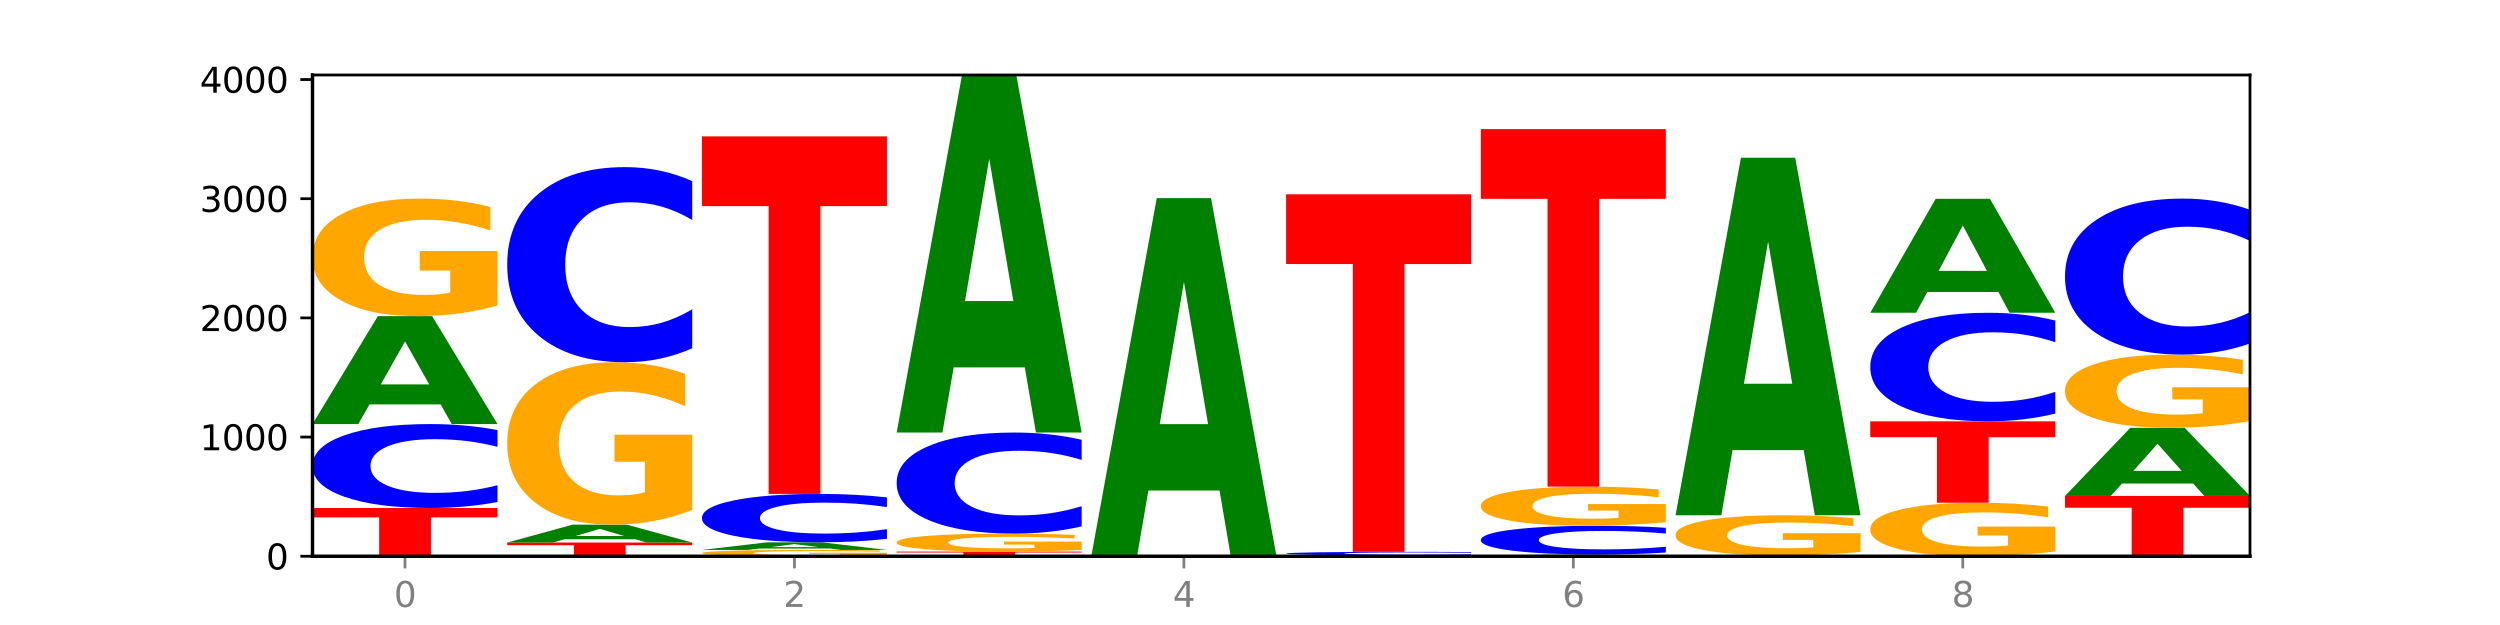 <?xml version="1.0" encoding="utf-8" standalone="no"?>
<!DOCTYPE svg PUBLIC "-//W3C//DTD SVG 1.1//EN"
  "http://www.w3.org/Graphics/SVG/1.1/DTD/svg11.dtd">
<svg xmlns:xlink="http://www.w3.org/1999/xlink" width="720pt" height="180pt" viewBox="0 0 720 180" xmlns="http://www.w3.org/2000/svg" version="1.1">
 <defs>
  <style type="text/css">*{stroke-linejoin: round; stroke-linecap: butt}</style>
 </defs>
 <g id="figure_1">
  <g id="patch_1">
   <path d="M 0 180 
L 720 180 
L 720 0 
L 0 0 
z
" style="fill: #ffffff"/>
  </g>
  <g id="axes_1">
   <g id="patch_2">
    <path d="M 90 160.2 
L 648 160.2 
L 648 21.6 
L 90 21.6 
z
" style="fill: #ffffff"/>
   </g>
   <g id="line2d_1">
    <path d="M 90 160.2 
L 648 160.2 
" clip-path="url(#p967bc203aa)" style="fill: none; stroke: #000000; stroke-width: 0.5; stroke-linecap: square"/>
   </g>
   <g id="patch_3">
    <path d="M 90 146.299 
L 143.276 146.299 
L 143.276 149.01 
L 124.109 149.01 
L 124.109 160.2 
L 109.204 160.2 
L 109.204 149.01 
L 90 149.01 
L 90 146.299 
z
" clip-path="url(#p967bc203aa)" style="fill: #ff0000"/>
   </g>
   <g id="patch_4">
    <path d="M 143.276 144.567 
Q 138.82 145.425 134.001 145.86 
Q 129.182 146.299 123.934 146.299 
Q 108.282 146.299 99.141 143.044 
Q 90 139.79 90 134.224 
Q 90 128.639 99.141 125.389 
Q 108.282 122.135 123.934 122.135 
Q 129.182 122.135 134.001 122.574 
Q 138.82 123.008 143.276 123.867 
L 143.276 128.684 
Q 138.78 127.546 134.417 127.016 
Q 130.055 126.487 125.236 126.487 
Q 116.591 126.487 111.638 128.549 
Q 106.698 130.605 106.698 134.224 
Q 106.698 137.828 111.638 139.89 
Q 116.591 141.946 125.236 141.946 
Q 130.055 141.946 134.417 141.417 
Q 138.78 140.883 143.276 139.745 
L 143.276 144.567 
z
" clip-path="url(#p967bc203aa)" style="fill: #0000ff"/>
   </g>
   <g id="patch_5">
    <path d="M 126.905 116.47 
L 106.415 116.47 
L 103.18 122.135 
L 90 122.135 
L 108.823 91.037 
L 124.454 91.037 
L 143.276 122.135 
L 130.107 122.135 
L 126.905 116.47 
z
M 109.683 110.698 
L 123.604 110.698 
L 116.655 98.328 
L 109.683 110.698 
z
" clip-path="url(#p967bc203aa)" style="fill: #008000"/>
   </g>
   <g id="patch_6">
    <path d="M 143.276 87.975 
Q 137.903 89.506 132.124 90.275 
Q 126.345 91.037 120.184 91.037 
Q 106.262 91.037 98.131 86.479 
Q 90 81.921 90 74.126 
Q 90 66.24 98.274 61.717 
Q 106.561 57.194 120.972 57.194 
Q 126.525 57.194 131.611 57.809 
Q 136.709 58.417 141.223 59.62 
L 141.223 66.366 
Q 136.566 64.821 131.957 64.059 
Q 127.348 63.29 122.716 63.29 
Q 114.143 63.29 109.498 66.1 
Q 104.853 68.904 104.853 74.126 
Q 104.853 79.299 109.331 82.124 
Q 113.808 84.941 122.047 84.941 
Q 124.292 84.941 126.214 84.78 
Q 128.136 84.613 129.665 84.263 
L 129.665 77.929 
L 120.889 77.929 
L 120.889 72.287 
L 143.276 72.287 
L 143.276 87.975 
z
" clip-path="url(#p967bc203aa)" style="fill: #ffa600"/>
   </g>
   <g id="patch_7">
    <path d="M 146.08 156.253 
L 199.357 156.253 
L 199.357 157.023 
L 180.19 157.023 
L 180.19 160.2 
L 165.285 160.2 
L 165.285 157.023 
L 146.08 157.023 
L 146.08 156.253 
z
" clip-path="url(#p967bc203aa)" style="fill: #ff0000"/>
   </g>
   <g id="patch_8">
    <path d="M 182.985 155.315 
L 162.496 155.315 
L 159.261 156.253 
L 146.08 156.253 
L 164.903 151.104 
L 180.534 151.104 
L 199.357 156.253 
L 186.187 156.253 
L 182.985 155.315 
z
M 165.764 154.359 
L 179.684 154.359 
L 172.735 152.311 
L 165.764 154.359 
z
" clip-path="url(#p967bc203aa)" style="fill: #008000"/>
   </g>
   <g id="patch_9">
    <path d="M 199.357 146.871 
Q 193.984 148.988 188.205 150.051 
Q 182.426 151.104 176.265 151.104 
Q 162.343 151.104 154.212 144.803 
Q 146.08 138.502 146.08 127.727 
Q 146.08 116.826 154.355 110.573 
Q 162.641 104.321 177.053 104.321 
Q 182.605 104.321 187.691 105.171 
Q 192.79 106.012 197.303 107.674 
L 197.303 117 
Q 192.646 114.864 188.038 113.811 
Q 183.429 112.748 178.796 112.748 
Q 170.223 112.748 165.578 116.633 
Q 160.934 120.508 160.934 127.727 
Q 160.934 134.878 165.411 138.783 
Q 169.889 142.677 178.127 142.677 
Q 180.372 142.677 182.294 142.455 
Q 184.217 142.223 185.745 141.74 
L 185.745 132.984 
L 176.969 132.984 
L 176.969 125.185 
L 199.357 125.185 
L 199.357 146.871 
z
" clip-path="url(#p967bc203aa)" style="fill: #ffa600"/>
   </g>
   <g id="patch_10">
    <path d="M 199.357 100.293 
Q 194.9 102.289 190.081 103.299 
Q 185.263 104.321 180.014 104.321 
Q 164.363 104.321 155.222 96.753 
Q 146.08 89.185 146.08 76.244 
Q 146.08 63.256 155.222 55.7 
Q 164.363 48.132 180.014 48.132 
Q 185.263 48.132 190.081 49.154 
Q 194.9 50.164 199.357 52.16 
L 199.357 63.36 
Q 194.86 60.714 190.498 59.484 
Q 186.135 58.253 181.316 58.253 
Q 172.672 58.253 167.718 63.047 
Q 162.779 67.829 162.779 76.244 
Q 162.779 84.624 167.718 89.418 
Q 172.672 94.2 181.316 94.2 
Q 186.135 94.2 190.498 92.969 
Q 194.86 91.727 199.357 89.081 
L 199.357 100.293 
z
" clip-path="url(#p967bc203aa)" style="fill: #0000ff"/>
   </g>
   <g id="patch_11">
    <path d="M 255.437 160.035 
Q 250.064 160.118 244.285 160.159 
Q 238.506 160.2 232.345 160.2 
Q 218.423 160.2 210.292 159.955 
Q 202.161 159.71 202.161 159.291 
Q 202.161 158.867 210.435 158.624 
Q 218.722 158.381 233.133 158.381 
Q 238.685 158.381 243.772 158.414 
Q 248.87 158.447 253.384 158.511 
L 253.384 158.874 
Q 248.727 158.791 244.118 158.75 
Q 239.509 158.709 234.876 158.709 
Q 226.304 158.709 221.659 158.86 
Q 217.014 159.01 217.014 159.291 
Q 217.014 159.569 221.492 159.721 
Q 225.969 159.872 234.208 159.872 
Q 236.453 159.872 238.375 159.864 
Q 240.297 159.855 241.826 159.836 
L 241.826 159.495 
L 233.05 159.495 
L 233.05 159.192 
L 255.437 159.192 
L 255.437 160.035 
z
" clip-path="url(#p967bc203aa)" style="fill: #ffa600"/>
   </g>
   <g id="patch_12">
    <path d="M 239.065 157.981 
L 218.576 157.981 
L 215.341 158.381 
L 202.161 158.381 
L 220.983 156.184 
L 236.615 156.184 
L 255.437 158.381 
L 242.268 158.381 
L 239.065 157.981 
z
M 221.844 157.573 
L 235.765 157.573 
L 228.815 156.699 
L 221.844 157.573 
z
" clip-path="url(#p967bc203aa)" style="fill: #008000"/>
   </g>
   <g id="patch_13">
    <path d="M 255.437 155.185 
Q 250.981 155.68 246.162 155.931 
Q 241.343 156.184 236.094 156.184 
Q 220.443 156.184 211.302 154.307 
Q 202.161 152.43 202.161 149.221 
Q 202.161 145.999 211.302 144.125 
Q 220.443 142.249 236.094 142.249 
Q 241.343 142.249 246.162 142.502 
Q 250.981 142.752 255.437 143.247 
L 255.437 146.025 
Q 250.94 145.369 246.578 145.064 
Q 242.215 144.759 237.397 144.759 
Q 228.752 144.759 223.799 145.948 
Q 218.859 147.134 218.859 149.221 
Q 218.859 151.299 223.799 152.488 
Q 228.752 153.674 237.397 153.674 
Q 242.215 153.674 246.578 153.369 
Q 250.94 153.061 255.437 152.404 
L 255.437 155.185 
z
" clip-path="url(#p967bc203aa)" style="fill: #0000ff"/>
   </g>
   <g id="patch_14">
    <path d="M 202.161 39.277 
L 255.437 39.277 
L 255.437 59.359 
L 236.27 59.359 
L 236.27 142.249 
L 221.365 142.249 
L 221.365 59.359 
L 202.161 59.359 
L 202.161 39.277 
z
" clip-path="url(#p967bc203aa)" style="fill: #ff0000"/>
   </g>
   <g id="patch_15">
    <path d="M 258.241 158.861 
L 311.518 158.861 
L 311.518 159.122 
L 292.35 159.122 
L 292.35 160.2 
L 277.445 160.2 
L 277.445 159.122 
L 258.241 159.122 
L 258.241 158.861 
z
" clip-path="url(#p967bc203aa)" style="fill: #ff0000"/>
   </g>
   <g id="patch_16">
    <path d="M 311.518 158.392 
Q 306.145 158.627 300.366 158.745 
Q 294.587 158.861 288.426 158.861 
Q 274.504 158.861 266.372 158.163 
Q 258.241 157.465 258.241 156.272 
Q 258.241 155.064 266.516 154.371 
Q 274.802 153.678 289.214 153.678 
Q 294.766 153.678 299.852 153.773 
Q 304.951 153.866 309.464 154.05 
L 309.464 155.083 
Q 304.807 154.847 300.198 154.73 
Q 295.59 154.612 290.957 154.612 
Q 282.384 154.612 277.739 155.042 
Q 273.095 155.472 273.095 156.272 
Q 273.095 157.064 277.572 157.496 
Q 282.05 157.928 290.288 157.928 
Q 292.533 157.928 294.455 157.903 
Q 296.378 157.877 297.906 157.824 
L 297.906 156.854 
L 289.13 156.854 
L 289.13 155.99 
L 311.518 155.99 
L 311.518 158.392 
z
" clip-path="url(#p967bc203aa)" style="fill: #ffa600"/>
   </g>
   <g id="patch_17">
    <path d="M 311.518 151.592 
Q 307.061 152.626 302.242 153.149 
Q 297.423 153.678 292.175 153.678 
Q 276.524 153.678 267.382 149.758 
Q 258.241 145.838 258.241 139.134 
Q 258.241 132.406 267.382 128.492 
Q 276.524 124.572 292.175 124.572 
Q 297.423 124.572 302.242 125.101 
Q 307.061 125.624 311.518 126.658 
L 311.518 132.46 
Q 307.021 131.089 302.658 130.452 
Q 298.296 129.815 293.477 129.815 
Q 284.832 129.815 279.879 132.298 
Q 274.94 134.775 274.94 139.134 
Q 274.94 143.475 279.879 145.958 
Q 284.832 148.436 293.477 148.436 
Q 298.296 148.436 302.658 147.798 
Q 307.021 147.155 311.518 145.784 
L 311.518 151.592 
z
" clip-path="url(#p967bc203aa)" style="fill: #0000ff"/>
   </g>
   <g id="patch_18">
    <path d="M 295.146 105.814 
L 274.657 105.814 
L 271.421 124.572 
L 258.241 124.572 
L 277.064 21.6 
L 292.695 21.6 
L 311.518 124.572 
L 298.348 124.572 
L 295.146 105.814 
z
M 277.924 86.702 
L 291.845 86.702 
L 284.896 45.743 
L 277.924 86.702 
z
" clip-path="url(#p967bc203aa)" style="fill: #008000"/>
   </g>
   <g id="patch_19">
    <path d="M 367.598 160.194 
Q 362.225 160.197 356.446 160.198 
Q 350.667 160.2 344.506 160.2 
Q 330.584 160.2 322.453 160.191 
Q 314.322 160.182 314.322 160.166 
Q 314.322 160.15 322.596 160.141 
Q 330.882 160.131 345.294 160.131 
Q 350.846 160.131 355.933 160.133 
Q 361.031 160.134 365.544 160.136 
L 365.544 160.15 
Q 360.888 160.147 356.279 160.145 
Q 351.67 160.144 347.037 160.144 
Q 338.464 160.144 333.82 160.149 
Q 329.175 160.155 329.175 160.166 
Q 329.175 160.176 333.653 160.182 
Q 338.13 160.188 346.369 160.188 
Q 348.613 160.188 350.536 160.187 
Q 352.458 160.187 353.986 160.186 
L 353.986 160.173 
L 345.21 160.173 
L 345.21 160.162 
L 367.598 160.162 
L 367.598 160.194 
z
" clip-path="url(#p967bc203aa)" style="fill: #ffa600"/>
   </g>
   <g id="patch_20">
    <path d="M 314.322 160.028 
L 367.598 160.028 
L 367.598 160.048 
L 348.431 160.048 
L 348.431 160.131 
L 333.526 160.131 
L 333.526 160.048 
L 314.322 160.048 
L 314.322 160.028 
z
" clip-path="url(#p967bc203aa)" style="fill: #ff0000"/>
   </g>
   <g id="patch_21">
    <path d="M 351.226 141.27 
L 330.737 141.27 
L 327.502 160.028 
L 314.322 160.028 
L 333.144 57.057 
L 348.775 57.057 
L 367.598 160.028 
L 354.429 160.028 
L 351.226 141.27 
z
M 334.005 122.159 
L 347.926 122.159 
L 340.976 81.2 
L 334.005 122.159 
z
" clip-path="url(#p967bc203aa)" style="fill: #008000"/>
   </g>
   <g id="patch_22">
    <path d="M 407.307 160.15 
L 386.817 160.15 
L 383.582 160.2 
L 370.402 160.2 
L 389.225 159.925 
L 404.856 159.925 
L 423.678 160.2 
L 410.509 160.2 
L 407.307 160.15 
z
M 390.085 160.099 
L 404.006 160.099 
L 397.057 159.99 
L 390.085 160.099 
z
" clip-path="url(#p967bc203aa)" style="fill: #008000"/>
   </g>
   <g id="patch_23">
    <path d="M 423.678 159.854 
Q 419.222 159.889 414.403 159.907 
Q 409.584 159.925 404.336 159.925 
Q 388.684 159.925 379.543 159.791 
Q 370.402 159.657 370.402 159.428 
Q 370.402 159.198 379.543 159.064 
Q 388.684 158.93 404.336 158.93 
Q 409.584 158.93 414.403 158.948 
Q 419.222 158.966 423.678 159.001 
L 423.678 159.2 
Q 419.182 159.153 414.819 159.131 
Q 410.457 159.109 405.638 159.109 
Q 396.993 159.109 392.04 159.194 
Q 387.1 159.279 387.1 159.428 
Q 387.1 159.576 392.04 159.661 
Q 396.993 159.746 405.638 159.746 
Q 410.457 159.746 414.819 159.724 
Q 419.182 159.702 423.678 159.655 
L 423.678 159.854 
z
" clip-path="url(#p967bc203aa)" style="fill: #0000ff"/>
   </g>
   <g id="patch_24">
    <path d="M 370.402 55.958 
L 423.678 55.958 
L 423.678 76.041 
L 404.511 76.041 
L 404.511 158.93 
L 389.606 158.93 
L 389.606 76.041 
L 370.402 76.041 
L 370.402 55.958 
z
" clip-path="url(#p967bc203aa)" style="fill: #ff0000"/>
   </g>
   <g id="patch_25">
    <path d="M 463.387 160.112 
L 442.898 160.112 
L 439.663 160.2 
L 426.482 160.2 
L 445.305 159.719 
L 460.936 159.719 
L 479.759 160.2 
L 466.589 160.2 
L 463.387 160.112 
z
M 446.166 160.023 
L 460.087 160.023 
L 453.137 159.832 
L 446.166 160.023 
z
" clip-path="url(#p967bc203aa)" style="fill: #008000"/>
   </g>
   <g id="patch_26">
    <path d="M 479.759 159.124 
Q 475.302 159.419 470.483 159.568 
Q 465.665 159.719 460.416 159.719 
Q 444.765 159.719 435.624 158.601 
Q 426.482 157.482 426.482 155.569 
Q 426.482 153.649 435.624 152.532 
Q 444.765 151.413 460.416 151.413 
Q 465.665 151.413 470.483 151.564 
Q 475.302 151.713 479.759 152.008 
L 479.759 153.664 
Q 475.262 153.273 470.9 153.091 
Q 466.537 152.909 461.718 152.909 
Q 453.074 152.909 448.12 153.618 
Q 443.181 154.325 443.181 155.569 
Q 443.181 156.808 448.12 157.516 
Q 453.074 158.223 461.718 158.223 
Q 466.537 158.223 470.9 158.041 
Q 475.262 157.858 479.759 157.467 
L 479.759 159.124 
z
" clip-path="url(#p967bc203aa)" style="fill: #0000ff"/>
   </g>
   <g id="patch_27">
    <path d="M 479.759 150.394 
Q 474.386 150.904 468.607 151.16 
Q 462.828 151.413 456.667 151.413 
Q 442.745 151.413 434.614 149.897 
Q 426.482 148.38 426.482 145.787 
Q 426.482 143.164 434.757 141.659 
Q 443.043 140.155 457.455 140.155 
Q 463.007 140.155 468.093 140.359 
Q 473.192 140.562 477.705 140.962 
L 477.705 143.206 
Q 473.049 142.692 468.44 142.439 
Q 463.831 142.183 459.198 142.183 
Q 450.625 142.183 445.98 143.118 
Q 441.336 144.05 441.336 145.787 
Q 441.336 147.508 445.813 148.448 
Q 450.291 149.385 458.529 149.385 
Q 460.774 149.385 462.697 149.332 
Q 464.619 149.276 466.147 149.16 
L 466.147 147.053 
L 457.371 147.053 
L 457.371 145.176 
L 479.759 145.176 
L 479.759 150.394 
z
" clip-path="url(#p967bc203aa)" style="fill: #ffa600"/>
   </g>
   <g id="patch_28">
    <path d="M 426.482 37.183 
L 479.759 37.183 
L 479.759 57.265 
L 460.592 57.265 
L 460.592 140.155 
L 445.687 140.155 
L 445.687 57.265 
L 426.482 57.265 
L 426.482 37.183 
z
" clip-path="url(#p967bc203aa)" style="fill: #ff0000"/>
   </g>
   <g id="patch_29">
    <path d="M 482.563 159.994 
L 535.839 159.994 
L 535.839 160.034 
L 516.672 160.034 
L 516.672 160.2 
L 501.767 160.2 
L 501.767 160.034 
L 482.563 160.034 
L 482.563 159.994 
z
" clip-path="url(#p967bc203aa)" style="fill: #ff0000"/>
   </g>
   <g id="patch_30">
    <path d="M 535.839 158.944 
Q 530.466 159.469 524.687 159.733 
Q 518.908 159.994 512.747 159.994 
Q 498.825 159.994 490.694 158.432 
Q 482.563 156.869 482.563 154.197 
Q 482.563 151.494 490.837 149.943 
Q 499.124 148.393 513.535 148.393 
Q 519.087 148.393 524.174 148.603 
Q 529.272 148.812 533.786 149.224 
L 533.786 151.537 
Q 529.129 151.007 524.52 150.746 
Q 519.911 150.482 515.278 150.482 
Q 506.706 150.482 502.061 151.446 
Q 497.416 152.407 497.416 154.197 
Q 497.416 155.97 501.894 156.939 
Q 506.371 157.904 514.61 157.904 
Q 516.855 157.904 518.777 157.849 
Q 520.699 157.792 522.228 157.672 
L 522.228 155.501 
L 513.452 155.501 
L 513.452 153.567 
L 535.839 153.567 
L 535.839 158.944 
z
" clip-path="url(#p967bc203aa)" style="fill: #ffa600"/>
   </g>
   <g id="patch_31">
    <path d="M 519.467 129.634 
L 498.978 129.634 
L 495.743 148.393 
L 482.563 148.393 
L 501.385 45.421 
L 517.017 45.421 
L 535.839 148.393 
L 522.67 148.393 
L 519.467 129.634 
z
M 502.246 110.523 
L 516.167 110.523 
L 509.217 69.564 
L 502.246 110.523 
z
" clip-path="url(#p967bc203aa)" style="fill: #008000"/>
   </g>
   <g id="patch_32">
    <path d="M 591.92 158.806 
Q 586.547 159.503 580.768 159.853 
Q 574.989 160.2 568.828 160.2 
Q 554.906 160.2 546.774 158.124 
Q 538.643 156.049 538.643 152.499 
Q 538.643 148.908 546.918 146.848 
Q 555.204 144.789 569.616 144.789 
Q 575.168 144.789 580.254 145.069 
Q 585.353 145.346 589.866 145.893 
L 589.866 148.965 
Q 585.209 148.262 580.6 147.915 
Q 575.992 147.565 571.359 147.565 
Q 562.786 147.565 558.141 148.844 
Q 553.497 150.121 553.497 152.499 
Q 553.497 154.855 557.974 156.141 
Q 562.452 157.424 570.69 157.424 
Q 572.935 157.424 574.857 157.351 
Q 576.78 157.274 578.308 157.115 
L 578.308 154.231 
L 569.532 154.231 
L 569.532 151.662 
L 591.92 151.662 
L 591.92 158.806 
z
" clip-path="url(#p967bc203aa)" style="fill: #ffa600"/>
   </g>
   <g id="patch_33">
    <path d="M 538.643 121.345 
L 591.92 121.345 
L 591.92 125.917 
L 572.752 125.917 
L 572.752 144.789 
L 557.847 144.789 
L 557.847 125.917 
L 538.643 125.917 
L 538.643 121.345 
z
" clip-path="url(#p967bc203aa)" style="fill: #ff0000"/>
   </g>
   <g id="patch_34">
    <path d="M 591.92 119.104 
Q 587.463 120.215 582.644 120.777 
Q 577.825 121.345 572.577 121.345 
Q 556.926 121.345 547.784 117.134 
Q 538.643 112.922 538.643 105.72 
Q 538.643 98.493 547.784 94.288 
Q 556.926 90.076 572.577 90.076 
Q 577.825 90.076 582.644 90.645 
Q 587.463 91.207 591.92 92.318 
L 591.92 98.551 
Q 587.423 97.078 583.06 96.393 
Q 578.698 95.709 573.879 95.709 
Q 565.234 95.709 560.281 98.376 
Q 555.342 101.038 555.342 105.72 
Q 555.342 110.384 560.281 113.052 
Q 565.234 115.713 573.879 115.713 
Q 578.698 115.713 583.06 115.028 
Q 587.423 114.337 591.92 112.864 
L 591.92 119.104 
z
" clip-path="url(#p967bc203aa)" style="fill: #0000ff"/>
   </g>
   <g id="patch_35">
    <path d="M 575.548 84.099 
L 555.059 84.099 
L 551.823 90.076 
L 538.643 90.076 
L 557.466 57.263 
L 573.097 57.263 
L 591.92 90.076 
L 578.75 90.076 
L 575.548 84.099 
z
M 558.326 78.008 
L 572.247 78.008 
L 565.298 64.956 
L 558.326 78.008 
z
" clip-path="url(#p967bc203aa)" style="fill: #008000"/>
   </g>
   <g id="patch_36">
    <path d="M 594.724 142.832 
L 648 142.832 
L 648 146.219 
L 628.833 146.219 
L 628.833 160.2 
L 613.928 160.2 
L 613.928 146.219 
L 594.724 146.219 
L 594.724 142.832 
z
" clip-path="url(#p967bc203aa)" style="fill: #ff0000"/>
   </g>
   <g id="patch_37">
    <path d="M 631.628 139.256 
L 611.139 139.256 
L 607.904 142.832 
L 594.724 142.832 
L 613.546 123.199 
L 629.177 123.199 
L 648 142.832 
L 634.831 142.832 
L 631.628 139.256 
z
M 614.407 135.612 
L 628.328 135.612 
L 621.378 127.802 
L 614.407 135.612 
z
" clip-path="url(#p967bc203aa)" style="fill: #008000"/>
   </g>
   <g id="patch_38">
    <path d="M 648 121.292 
Q 642.627 122.245 636.848 122.724 
Q 631.069 123.199 624.908 123.199 
Q 610.986 123.199 602.855 120.36 
Q 594.724 117.522 594.724 112.668 
Q 594.724 107.757 602.998 104.941 
Q 611.284 102.124 625.696 102.124 
Q 631.248 102.124 636.335 102.507 
Q 641.433 102.886 645.946 103.635 
L 645.946 107.836 
Q 641.29 106.874 636.681 106.399 
Q 632.072 105.92 627.439 105.92 
Q 618.866 105.92 614.222 107.67 
Q 609.577 109.416 609.577 112.668 
Q 609.577 115.889 614.055 117.648 
Q 618.532 119.403 626.771 119.403 
Q 629.015 119.403 630.938 119.303 
Q 632.86 119.198 634.388 118.98 
L 634.388 115.036 
L 625.612 115.036 
L 625.612 111.523 
L 648 111.523 
L 648 121.292 
z
" clip-path="url(#p967bc203aa)" style="fill: #ffa600"/>
   </g>
   <g id="patch_39">
    <path d="M 648 98.903 
Q 643.544 100.5 638.725 101.307 
Q 633.906 102.124 628.657 102.124 
Q 613.006 102.124 603.865 96.073 
Q 594.724 90.021 594.724 79.673 
Q 594.724 69.287 603.865 63.245 
Q 613.006 57.194 628.657 57.194 
Q 633.906 57.194 638.725 58.011 
Q 643.544 58.818 648 60.414 
L 648 69.371 
Q 643.503 67.255 639.141 66.271 
Q 634.778 65.287 629.959 65.287 
Q 621.315 65.287 616.362 69.12 
Q 611.422 72.944 611.422 79.673 
Q 611.422 86.374 616.362 90.207 
Q 621.315 94.031 629.959 94.031 
Q 634.778 94.031 639.141 93.047 
Q 643.503 92.054 648 89.938 
L 648 98.903 
z
" clip-path="url(#p967bc203aa)" style="fill: #0000ff"/>
   </g>
   <g id="matplotlib.axis_1">
    <g id="xtick_1">
     <g id="line2d_2">
      <defs>
       <path id="m8fa5930eca" d="M 0 0 
L 0 3.5 
" style="stroke: #808080; stroke-width: 0.8"/>
      </defs>
      <g>
       <use xlink:href="#m8fa5930eca" x="116.638" y="160.2" style="fill: #808080; stroke: #808080; stroke-width: 0.8"/>
      </g>
     </g>
     <g id="text_1">
      <!-- 0 -->
      <g style="fill: #808080" transform="translate(113.457 174.798) scale(0.1 -0.1)">
       <defs>
        <path id="DejaVuSans-30" d="M 2034 4250 
Q 1547 4250 1301 3770 
Q 1056 3291 1056 2328 
Q 1056 1369 1301 889 
Q 1547 409 2034 409 
Q 2525 409 2770 889 
Q 3016 1369 3016 2328 
Q 3016 3291 2770 3770 
Q 2525 4250 2034 4250 
z
M 2034 4750 
Q 2819 4750 3233 4129 
Q 3647 3509 3647 2328 
Q 3647 1150 3233 529 
Q 2819 -91 2034 -91 
Q 1250 -91 836 529 
Q 422 1150 422 2328 
Q 422 3509 836 4129 
Q 1250 4750 2034 4750 
z
" transform="scale(0.016)"/>
       </defs>
       <use xlink:href="#DejaVuSans-30"/>
      </g>
     </g>
    </g>
    <g id="xtick_2">
     <g id="line2d_3">
      <g>
       <use xlink:href="#m8fa5930eca" x="228.799" y="160.2" style="fill: #808080; stroke: #808080; stroke-width: 0.8"/>
      </g>
     </g>
     <g id="text_2">
      <!-- 2 -->
      <g style="fill: #808080" transform="translate(225.618 174.798) scale(0.1 -0.1)">
       <defs>
        <path id="DejaVuSans-32" d="M 1228 531 
L 3431 531 
L 3431 0 
L 469 0 
L 469 531 
Q 828 903 1448 1529 
Q 2069 2156 2228 2338 
Q 2531 2678 2651 2914 
Q 2772 3150 2772 3378 
Q 2772 3750 2511 3984 
Q 2250 4219 1831 4219 
Q 1534 4219 1204 4116 
Q 875 4013 500 3803 
L 500 4441 
Q 881 4594 1212 4672 
Q 1544 4750 1819 4750 
Q 2544 4750 2975 4387 
Q 3406 4025 3406 3419 
Q 3406 3131 3298 2873 
Q 3191 2616 2906 2266 
Q 2828 2175 2409 1742 
Q 1991 1309 1228 531 
z
" transform="scale(0.016)"/>
       </defs>
       <use xlink:href="#DejaVuSans-32"/>
      </g>
     </g>
    </g>
    <g id="xtick_3">
     <g id="line2d_4">
      <g>
       <use xlink:href="#m8fa5930eca" x="340.96" y="160.2" style="fill: #808080; stroke: #808080; stroke-width: 0.8"/>
      </g>
     </g>
     <g id="text_3">
      <!-- 4 -->
      <g style="fill: #808080" transform="translate(337.779 174.798) scale(0.1 -0.1)">
       <defs>
        <path id="DejaVuSans-34" d="M 2419 4116 
L 825 1625 
L 2419 1625 
L 2419 4116 
z
M 2253 4666 
L 3047 4666 
L 3047 1625 
L 3713 1625 
L 3713 1100 
L 3047 1100 
L 3047 0 
L 2419 0 
L 2419 1100 
L 313 1100 
L 313 1709 
L 2253 4666 
z
" transform="scale(0.016)"/>
       </defs>
       <use xlink:href="#DejaVuSans-34"/>
      </g>
     </g>
    </g>
    <g id="xtick_4">
     <g id="line2d_5">
      <g>
       <use xlink:href="#m8fa5930eca" x="453.121" y="160.2" style="fill: #808080; stroke: #808080; stroke-width: 0.8"/>
      </g>
     </g>
     <g id="text_4">
      <!-- 6 -->
      <g style="fill: #808080" transform="translate(449.939 174.798) scale(0.1 -0.1)">
       <defs>
        <path id="DejaVuSans-36" d="M 2113 2584 
Q 1688 2584 1439 2293 
Q 1191 2003 1191 1497 
Q 1191 994 1439 701 
Q 1688 409 2113 409 
Q 2538 409 2786 701 
Q 3034 994 3034 1497 
Q 3034 2003 2786 2293 
Q 2538 2584 2113 2584 
z
M 3366 4563 
L 3366 3988 
Q 3128 4100 2886 4159 
Q 2644 4219 2406 4219 
Q 1781 4219 1451 3797 
Q 1122 3375 1075 2522 
Q 1259 2794 1537 2939 
Q 1816 3084 2150 3084 
Q 2853 3084 3261 2657 
Q 3669 2231 3669 1497 
Q 3669 778 3244 343 
Q 2819 -91 2113 -91 
Q 1303 -91 875 529 
Q 447 1150 447 2328 
Q 447 3434 972 4092 
Q 1497 4750 2381 4750 
Q 2619 4750 2861 4703 
Q 3103 4656 3366 4563 
z
" transform="scale(0.016)"/>
       </defs>
       <use xlink:href="#DejaVuSans-36"/>
      </g>
     </g>
    </g>
    <g id="xtick_5">
     <g id="line2d_6">
      <g>
       <use xlink:href="#m8fa5930eca" x="565.281" y="160.2" style="fill: #808080; stroke: #808080; stroke-width: 0.8"/>
      </g>
     </g>
     <g id="text_5">
      <!-- 8 -->
      <g style="fill: #808080" transform="translate(562.1 174.798) scale(0.1 -0.1)">
       <defs>
        <path id="DejaVuSans-38" d="M 2034 2216 
Q 1584 2216 1326 1975 
Q 1069 1734 1069 1313 
Q 1069 891 1326 650 
Q 1584 409 2034 409 
Q 2484 409 2743 651 
Q 3003 894 3003 1313 
Q 3003 1734 2745 1975 
Q 2488 2216 2034 2216 
z
M 1403 2484 
Q 997 2584 770 2862 
Q 544 3141 544 3541 
Q 544 4100 942 4425 
Q 1341 4750 2034 4750 
Q 2731 4750 3128 4425 
Q 3525 4100 3525 3541 
Q 3525 3141 3298 2862 
Q 3072 2584 2669 2484 
Q 3125 2378 3379 2068 
Q 3634 1759 3634 1313 
Q 3634 634 3220 271 
Q 2806 -91 2034 -91 
Q 1263 -91 848 271 
Q 434 634 434 1313 
Q 434 1759 690 2068 
Q 947 2378 1403 2484 
z
M 1172 3481 
Q 1172 3119 1398 2916 
Q 1625 2713 2034 2713 
Q 2441 2713 2670 2916 
Q 2900 3119 2900 3481 
Q 2900 3844 2670 4047 
Q 2441 4250 2034 4250 
Q 1625 4250 1398 4047 
Q 1172 3844 1172 3481 
z
" transform="scale(0.016)"/>
       </defs>
       <use xlink:href="#DejaVuSans-38"/>
      </g>
     </g>
    </g>
   </g>
   <g id="matplotlib.axis_2">
    <g id="ytick_1">
     <g id="line2d_7">
      <defs>
       <path id="mbcd6a7a4d8" d="M 0 0 
L -3.5 0 
" style="stroke: #000000; stroke-width: 0.8"/>
      </defs>
      <g>
       <use xlink:href="#mbcd6a7a4d8" x="90" y="160.2" style="stroke: #000000; stroke-width: 0.8"/>
      </g>
     </g>
     <g id="text_6">
      <!-- 0 -->
      <g transform="translate(76.638 163.999) scale(0.1 -0.1)">
       <use xlink:href="#DejaVuSans-30"/>
      </g>
     </g>
    </g>
    <g id="ytick_2">
     <g id="line2d_8">
      <g>
       <use xlink:href="#mbcd6a7a4d8" x="90" y="125.876" style="stroke: #000000; stroke-width: 0.8"/>
      </g>
     </g>
     <g id="text_7">
      <!-- 1000 -->
      <g transform="translate(57.55 129.675) scale(0.1 -0.1)">
       <defs>
        <path id="DejaVuSans-31" d="M 794 531 
L 1825 531 
L 1825 4091 
L 703 3866 
L 703 4441 
L 1819 4666 
L 2450 4666 
L 2450 531 
L 3481 531 
L 3481 0 
L 794 0 
L 794 531 
z
" transform="scale(0.016)"/>
       </defs>
       <use xlink:href="#DejaVuSans-31"/>
       <use xlink:href="#DejaVuSans-30" x="63.623"/>
       <use xlink:href="#DejaVuSans-30" x="127.246"/>
       <use xlink:href="#DejaVuSans-30" x="190.869"/>
      </g>
     </g>
    </g>
    <g id="ytick_3">
     <g id="line2d_9">
      <g>
       <use xlink:href="#mbcd6a7a4d8" x="90" y="91.552" style="stroke: #000000; stroke-width: 0.8"/>
      </g>
     </g>
     <g id="text_8">
      <!-- 2000 -->
      <g transform="translate(57.55 95.351) scale(0.1 -0.1)">
       <use xlink:href="#DejaVuSans-32"/>
       <use xlink:href="#DejaVuSans-30" x="63.623"/>
       <use xlink:href="#DejaVuSans-30" x="127.246"/>
       <use xlink:href="#DejaVuSans-30" x="190.869"/>
      </g>
     </g>
    </g>
    <g id="ytick_4">
     <g id="line2d_10">
      <g>
       <use xlink:href="#mbcd6a7a4d8" x="90" y="57.228" style="stroke: #000000; stroke-width: 0.8"/>
      </g>
     </g>
     <g id="text_9">
      <!-- 3000 -->
      <g transform="translate(57.55 61.027) scale(0.1 -0.1)">
       <defs>
        <path id="DejaVuSans-33" d="M 2597 2516 
Q 3050 2419 3304 2112 
Q 3559 1806 3559 1356 
Q 3559 666 3084 287 
Q 2609 -91 1734 -91 
Q 1441 -91 1130 -33 
Q 819 25 488 141 
L 488 750 
Q 750 597 1062 519 
Q 1375 441 1716 441 
Q 2309 441 2620 675 
Q 2931 909 2931 1356 
Q 2931 1769 2642 2001 
Q 2353 2234 1838 2234 
L 1294 2234 
L 1294 2753 
L 1863 2753 
Q 2328 2753 2575 2939 
Q 2822 3125 2822 3475 
Q 2822 3834 2567 4026 
Q 2313 4219 1838 4219 
Q 1578 4219 1281 4162 
Q 984 4106 628 3988 
L 628 4550 
Q 988 4650 1302 4700 
Q 1616 4750 1894 4750 
Q 2613 4750 3031 4423 
Q 3450 4097 3450 3541 
Q 3450 3153 3228 2886 
Q 3006 2619 2597 2516 
z
" transform="scale(0.016)"/>
       </defs>
       <use xlink:href="#DejaVuSans-33"/>
       <use xlink:href="#DejaVuSans-30" x="63.623"/>
       <use xlink:href="#DejaVuSans-30" x="127.246"/>
       <use xlink:href="#DejaVuSans-30" x="190.869"/>
      </g>
     </g>
    </g>
    <g id="ytick_5">
     <g id="line2d_11">
      <g>
       <use xlink:href="#mbcd6a7a4d8" x="90" y="22.904" style="stroke: #000000; stroke-width: 0.8"/>
      </g>
     </g>
     <g id="text_10">
      <!-- 4000 -->
      <g transform="translate(57.55 26.704) scale(0.1 -0.1)">
       <use xlink:href="#DejaVuSans-34"/>
       <use xlink:href="#DejaVuSans-30" x="63.623"/>
       <use xlink:href="#DejaVuSans-30" x="127.246"/>
       <use xlink:href="#DejaVuSans-30" x="190.869"/>
      </g>
     </g>
    </g>
   </g>
   <g id="patch_40">
    <path d="M 90 160.2 
L 90 21.6 
" style="fill: none; stroke: #000000; stroke-linejoin: miter; stroke-linecap: square"/>
   </g>
   <g id="patch_41">
    <path d="M 648 160.2 
L 648 21.6 
" style="fill: none; stroke: #000000; stroke-width: 0.8; stroke-linejoin: miter; stroke-linecap: square"/>
   </g>
   <g id="patch_42">
    <path d="M 90 160.2 
L 648 160.2 
" style="fill: none; stroke: #000000; stroke-linejoin: miter; stroke-linecap: square"/>
   </g>
   <g id="patch_43">
    <path d="M 90 21.6 
L 648 21.6 
" style="fill: none; stroke: #000000; stroke-width: 0.8; stroke-linejoin: miter; stroke-linecap: square"/>
   </g>
  </g>
 </g>
 <defs>
  <clipPath id="p967bc203aa">
   <rect x="90" y="21.6" width="558" height="138.6"/>
  </clipPath>
 </defs>
</svg>
